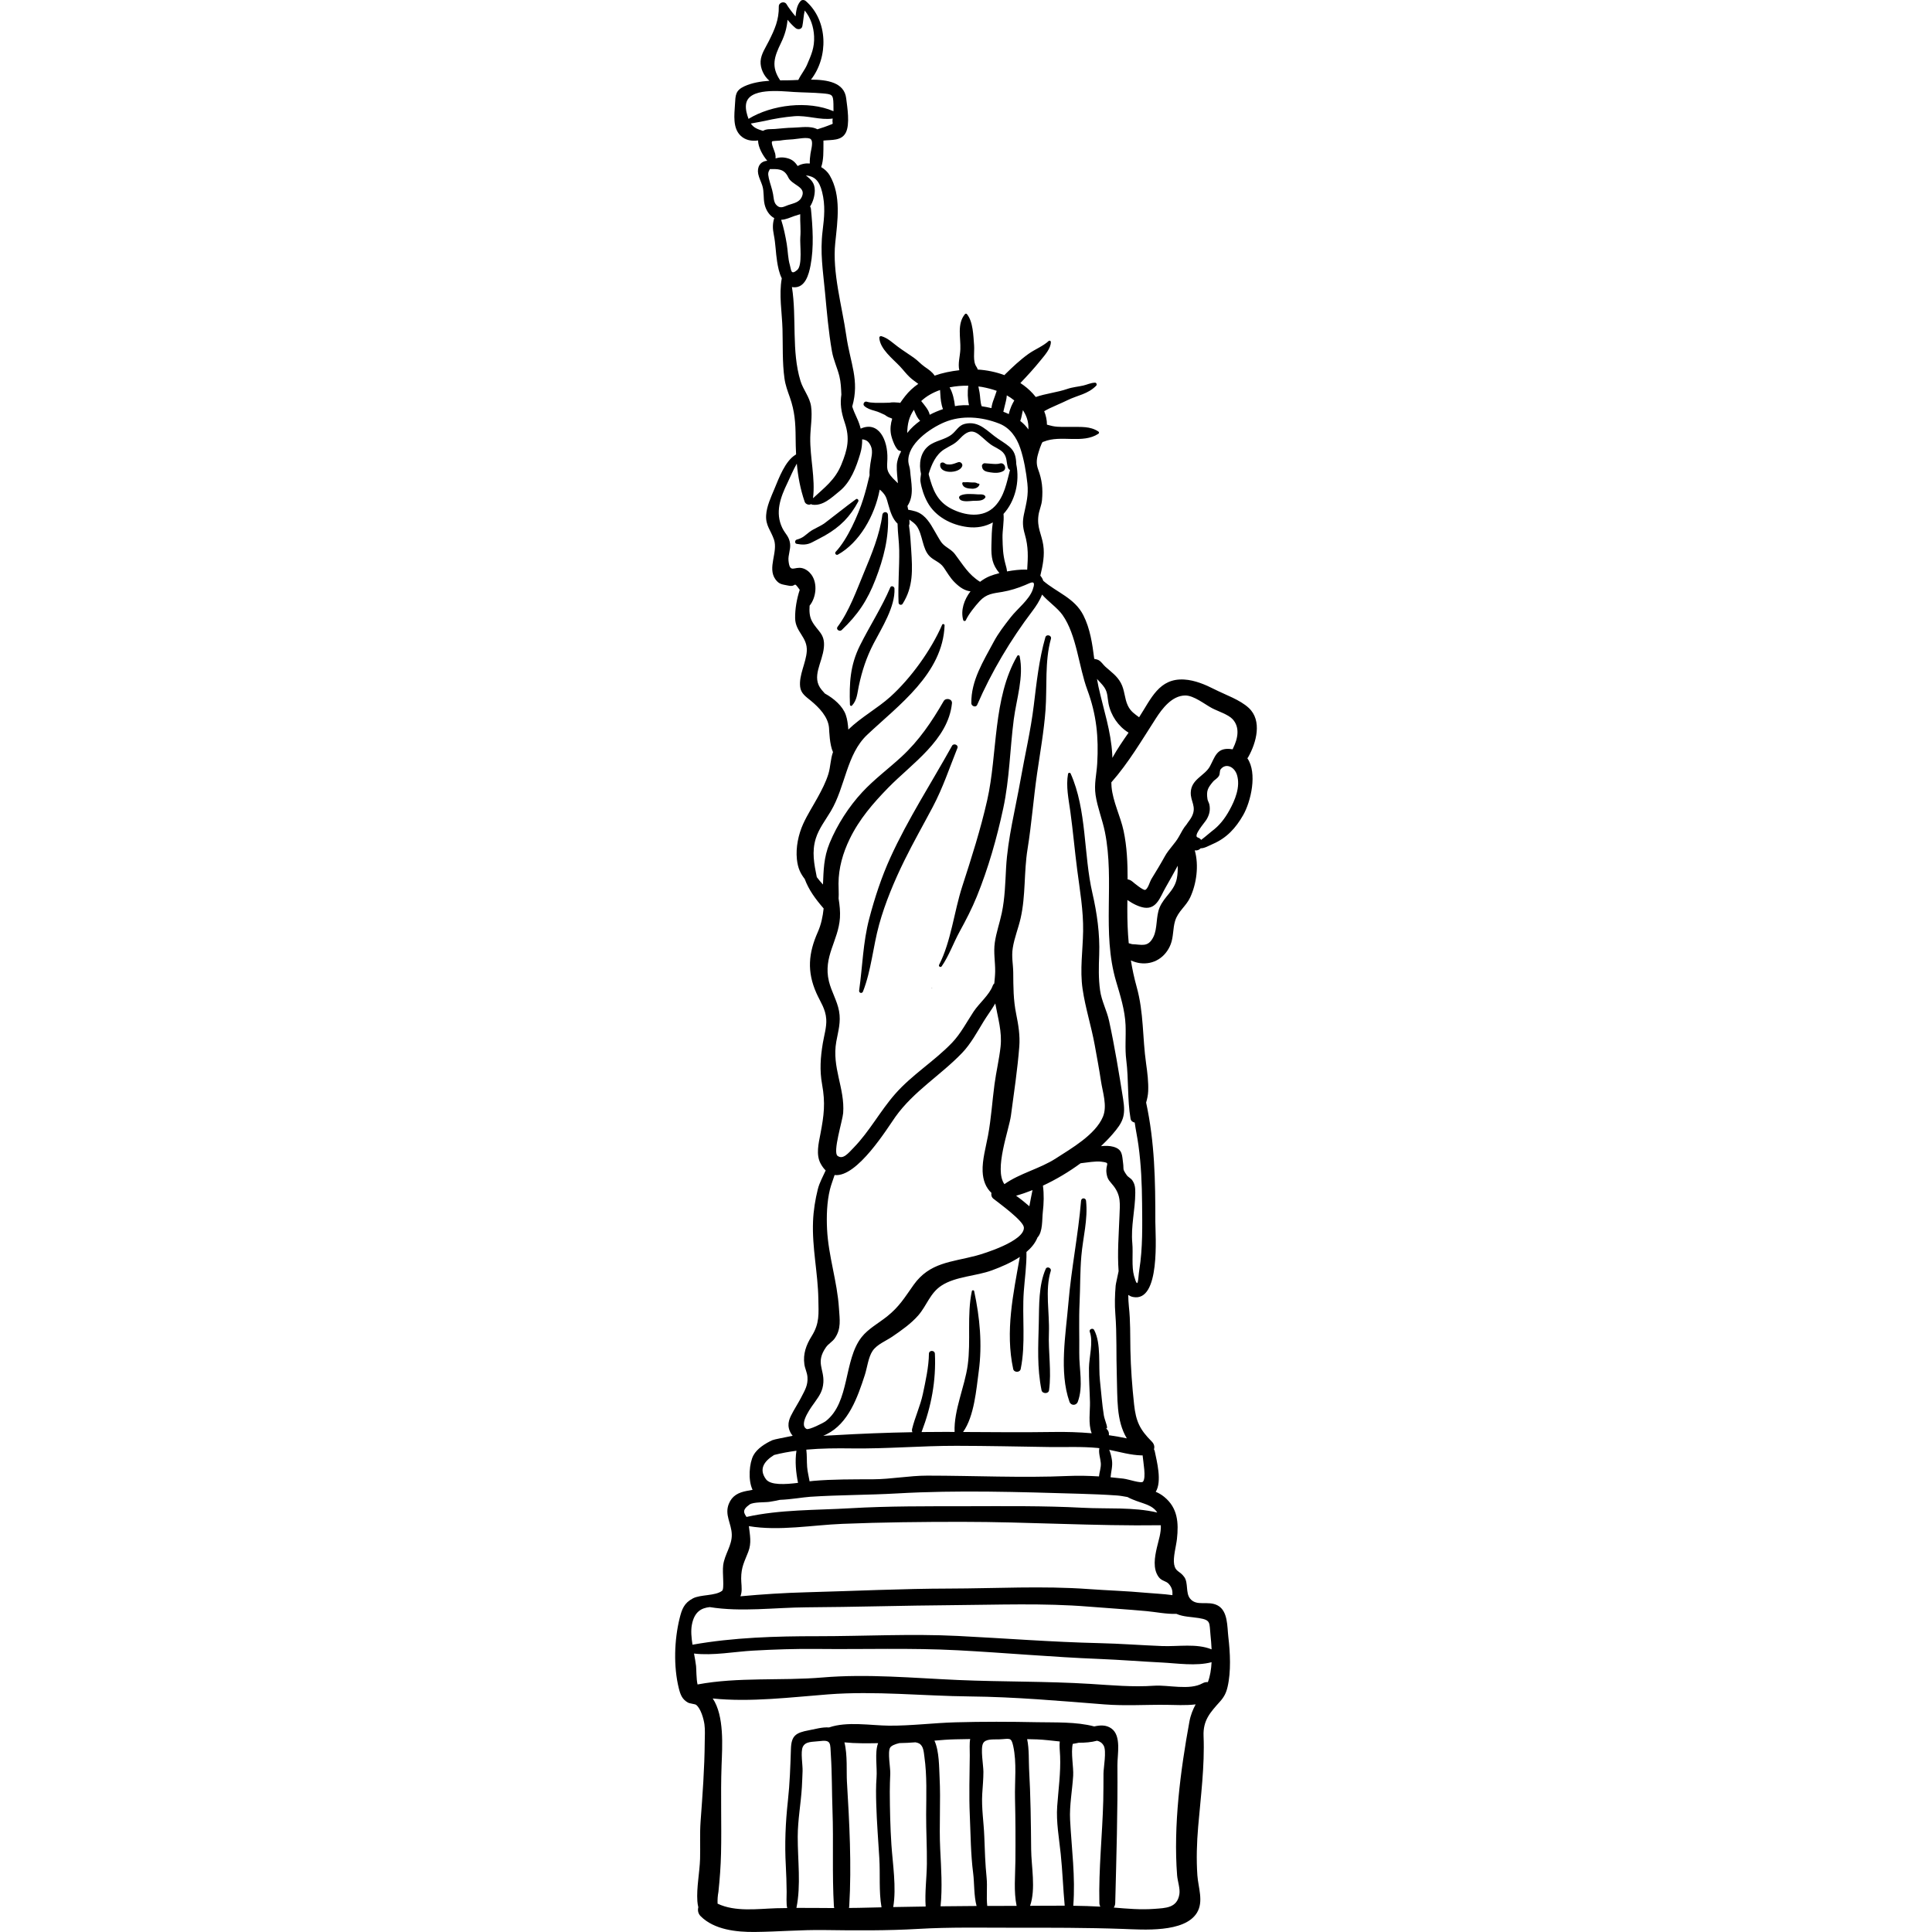 <?xml version="1.0" encoding="iso-8859-1"?>
<!-- Generator: Adobe Illustrator 19.0.0, SVG Export Plug-In . SVG Version: 6.00 Build 0)  -->
<svg xmlns="http://www.w3.org/2000/svg" xmlns:xlink="http://www.w3.org/1999/xlink" version="1.1" id="Layer_1" x="0px" y="0px" viewBox="0 0 512.002 512.002" style="enable-background:new 0 0 512.002 512.002;" xml:space="preserve">
<g>
	<g>
		<path d="M235.314,136.436c-0.052-0.976-1.359-0.923-1.479,0c-0.686,5.249-2.861,10.472-4.882,15.327    c-1.94,4.662-3.962,10.331-7.002,14.367c-0.492,0.654,0.544,1.376,1.099,0.848c4.304-4.089,6.812-7.85,8.979-13.451    C234.163,148.01,235.629,142.386,235.314,136.436z"/>
	</g>
</g>
<g>
	<g>
		<path d="M235.939,155.666c-2.192,5.181-5.503,10.304-8.04,15.396c-2.621,5.26-2.85,10.017-2.656,15.701    c0.009,0.264,0.347,0.433,0.541,0.224c1.363-1.46,1.398-3.256,1.811-5.198c0.854-4.02,2.035-7.631,3.942-11.289    c2.136-4.097,5.738-9.717,5.509-14.535C237.021,155.437,236.187,155.08,235.939,155.666z"/>
	</g>
</g>
<g>
	<g>
		<path d="M226.836,132.292c-2.781,2.016-5.443,4.2-8.185,6.27c-1.303,0.983-2.911,1.487-4.17,2.442    c-1.198,0.909-1.625,1.53-3.348,2.008c-0.522,0.144-0.585,1.014,0,1.12c1.446,0.263,2.714,0.309,4.042-0.392    c1.101-0.581,2.364-1.199,3.487-1.844c4.026-2.314,6.634-4.967,8.787-8.989C227.645,132.542,227.224,132.011,226.836,132.292z"/>
	</g>
</g>
<g>
	<g>
		<path d="M270.209,173.901c-0.063-0.292-0.483-0.328-0.626-0.081c-6.52,11.246-5.181,25.928-7.963,38.236    c-1.766,7.813-4.166,15.292-6.627,22.897c-2.149,6.635-2.933,14.499-6.112,20.716c-0.234,0.457,0.394,0.817,0.684,0.4    c1.908-2.745,3.129-6.232,4.757-9.2c1.661-3.028,3.248-6.089,4.55-9.297c3.057-7.534,5.296-15.418,7-23.358    c1.674-7.795,1.771-15.728,2.794-23.591C269.358,185.301,271.386,179.28,270.209,173.901z"/>
	</g>
</g>
<g>
	<g>
		<path d="M246.969,261.822c-0.073,0-0.073,0.113,0,0.113C247.041,261.935,247.041,261.822,246.969,261.822z"/>
	</g>
</g>
<g>
	<g>
		<path d="M252.305,197.637c-5.444,9.799-11.71,19.448-16.351,29.648c-2.354,5.174-4.143,10.636-5.589,16.13    c-1.677,6.369-1.769,12.625-2.685,19.073c-0.096,0.67,0.766,0.923,1.019,0.281c2.214-5.639,2.662-11.888,4.271-17.72    c1.598-5.791,4.064-11.637,6.705-17.017c2.355-4.795,5.025-9.467,7.524-14.196c2.715-5.139,4.371-10.225,6.529-15.6    C254.06,197.41,252.726,196.878,252.305,197.637z"/>
	</g>
</g>
<g>
	<g>
		<path d="M286.569,332.87c0.426-4.977,1.777-9.63,1.247-14.655c-0.089-0.841-1.25-0.856-1.32,0    c-0.755,9.057-2.595,18.016-3.357,27.098c-0.688,8.211-2.504,18.255,0.279,26.164c0.388,1.101,1.817,1.074,2.215,0    c1.513-4.08,0.331-8.644,0.383-12.934c0.052-4.395-0.125-8.848,0.082-13.23C286.293,341.188,286.216,336.994,286.569,332.87z"/>
	</g>
</g>
<g>
	<g>
		<path d="M277.139,336.252c-1.921,4.356-1.74,9.732-1.849,14.439c-0.143,6.099-0.494,11.693,0.731,17.749    c0.193,0.952,1.847,1.013,1.986,0c0.692-5.009-0.234-10.163-0.034-15.228c0.206-5.218-1.085-11.406,0.492-16.401    C278.709,336.043,277.475,335.49,277.139,336.252z"/>
	</g>
</g>
<g>
	<g>
		<path d="M253.952,122.485c-0.706,0.238-1.464,0.593-2.214,0.613c-0.331,0.009-0.808-0.009-1.111-0.151    c-0.281-0.132-0.38-0.336-0.715-0.381c-0.292-0.039-0.673,0.066-0.731,0.415c-0.456,2.704,5.093,2.607,5.815,0.548    C255.205,122.93,254.545,122.286,253.952,122.485z"/>
	</g>
</g>
<g>
	<g>
		<path d="M264.988,122.827c-0.651,0.199-1.513,0.144-2.188,0.082c-0.616-0.057-1.227-0.115-1.833-0.142    c-0.38-0.017-0.771,0.354-0.743,0.742c0.096,1.281,1.059,1.494,2.167,1.666c1.159,0.179,2.389,0.261,3.452-0.319    C266.941,124.257,266.197,122.456,264.988,122.827z"/>
	</g>
</g>
<g>
	<g>
		<path d="M260.924,131.294c-0.541-0.397-1.139-0.239-1.789-0.281c-0.888-0.056-1.77-0.123-2.659-0.096    c-0.438,0.014-2.806,0.184-2.222,1.237c0.544,0.984,2.641,0.631,3.564,0.576c1.118-0.066,2.518,0.154,3.268-0.823    C261.243,131.702,261.099,131.422,260.924,131.294z"/>
	</g>
</g>
<g>
	<g>
		<path d="M259.348,128.16c-0.278,0.028-0.332-0.082-0.586-0.185c-0.352-0.141-0.761-0.115-1.13-0.113    c-0.436,0.002-0.859-0.063-1.292-0.082c-0.307-0.014-0.658,0.078-0.959,0.01c-0.241-0.053-0.412,0.143-0.374,0.374    c0.204,1.2,1.612,1.307,2.626,1.351c0.749,0.033,1.662-0.285,1.931-1.072C259.608,128.316,259.489,128.146,259.348,128.16z"/>
	</g>
</g>
<g>
	<g>
		<path d="M330.79,200.647c2.16-3.831,3.77-9.669,0.148-13.036c-2.352-2.186-6.209-3.48-9.071-4.935    c-2.482-1.262-5.203-2.413-8.004-2.59c-6.707-0.422-8.8,5.094-11.988,9.996c-1.118-0.845-2.229-1.501-2.984-3.088    c-0.904-1.901-0.813-4.066-1.832-5.969c-1.02-1.905-2.54-2.924-4.102-4.317c-0.599-0.534-1.063-1.341-1.778-1.744    c-0.37-0.208-0.784-0.272-1.192-0.353c-0.504-4-1.091-8.014-2.879-11.548c-2.329-4.602-7.043-6.045-10.636-9.146    c-0.151-0.482-0.402-0.939-0.773-1.359c0.648-2.709,1.195-5.38,0.771-8.144c-0.442-2.865-1.704-4.609-1.265-7.847    c0.182-1.35,0.808-2.614,0.935-4.013c0.278-3.057,0.01-5.386-1.023-8.169c-0.484-1.305-0.45-2.483-0.083-3.844    c0.146-0.543,0.956-3.313,1.343-3.433c0.073-0.023,0.143-0.03,0.22-0.062c4.545-1.875,10.326,0.654,14.49-2.098    c0.221-0.146,0.221-0.446,0-0.593c-2.187-1.446-4.626-1.184-7.164-1.226c-1.615-0.027-3.347,0.113-4.938-0.207    c-0.554-0.112-1.041-0.263-1.534-0.388c0.003-1.224-0.274-2.422-0.728-3.564c0.441-0.247,0.904-0.513,1.449-0.772    c1.549-0.738,3.139-1.373,4.685-2.13c2.825-1.382,5.388-1.579,7.642-3.85c0.279-0.282,0.083-0.83-0.336-0.811    c-1.181,0.053-2.051,0.532-3.126,0.774c-1.401,0.315-2.793,0.402-4.215,0.896c-2.589,0.899-5.67,1.206-8.329,2.133    c-0.25-0.313-0.507-0.617-0.77-0.907c-0.975-1.075-2.098-1.999-3.314-2.797c1.853-1.937,3.681-3.931,5.356-6.012    c1.04-1.291,2.738-3.123,2.721-4.878c-0.003-0.305-0.37-0.442-0.586-0.242c-1.512,1.39-3.698,2.224-5.37,3.427    c-2.222,1.6-4.172,3.447-6.125,5.359c-0.082,0.081-0.143,0.167-0.21,0.251c-2.275-0.838-4.693-1.34-7.094-1.481    c-0.056-0.241-0.157-0.483-0.327-0.721c-1.033-1.444-0.489-3.997-0.629-5.685c-0.206-2.491-0.239-6.276-1.911-8.295    c-0.115-0.139-0.39-0.139-0.504,0c-2.169,2.618-1.106,6.256-1.23,9.326c-0.074,1.861-0.696,3.803-0.275,5.553    c-2.246,0.256-4.465,0.696-6.545,1.441c-0.656-1.021-1.598-1.627-2.607-2.329c-1.058-0.735-1.86-1.691-2.907-2.425    c-1.368-0.959-2.783-1.852-4.135-2.844c-1.41-1.033-2.755-2.4-4.471-2.867c-0.253-0.069-0.549,0.131-0.535,0.408    c0.152,2.989,3.567,5.58,5.482,7.614c0.862,0.916,1.645,1.964,2.554,2.823c0.708,0.669,1.515,1.213,2.292,1.8    c-1.29,0.886-2.47,1.955-3.488,3.259c-0.442,0.566-0.882,1.161-1.301,1.78c-0.125-0.028-0.25-0.059-0.388-0.07    c-0.759-0.06-1.675-0.152-2.456,0.018c-0.06-0.002-0.148-0.001-0.296,0.006c-0.442,0.02-0.816,0.036-1.254,0.03    c-1.342-0.016-3.186,0.109-4.475-0.302c-0.639-0.204-1.141,0.672-0.656,1.126c0.734,0.685,1.733,1.003,2.673,1.261    c1.366,0.375,1.718,0.674,2.812,1.128c0.373,0.312,0.798,0.555,1.273,0.722c0.827,0.29,0.06-0.01,0.639,0.282    c-0.409,1.313-0.568,2.683-0.328,4.081c0.192,1.117,1.359,4.565,2.461,4.412c0.059,0.067,0.153,0.11,0.238,0.161    c-0.669,1.194-1.1,2.507-1.147,3.719c-0.06,1.538,0.174,3.149,0.291,4.718c-0.415-0.429-0.865-0.823-1.304-1.289    c-1.886-2.01-1.557-2.731-1.481-5.168c0.159-5.024-2.32-10.132-7.079-8.012c-0.228-0.91-0.537-1.811-0.948-2.694    c-0.579-1.25-0.988-2.207-1.289-3.164c1.992-6.991-0.53-11.477-1.583-18.834c-1.126-7.859-3.727-16.659-2.919-24.51    c0.594-5.777,1.662-12.555-1.467-17.915c-0.526-0.901-1.324-1.647-2.251-2.19c0.676-2.016,0.566-4.145,0.593-6.253    c0.003-0.263,0.003-0.524-0.006-0.782c2.215-0.237,4.774,0.104,5.915-2.077c1.17-2.233,0.409-6.738,0.11-9.159    c-0.515-4.161-4.968-4.902-9.324-4.915c4.634-5.925,4.586-15.627-1.367-20.815c-0.384-0.335-1.019-0.418-1.393,0    c-0.971,1.086-1.17,2.577-1.33,4.066c-0.971-1.152-2.001-2.55-2.364-3.201c-0.536-0.962-2.092-0.536-2.074,0.562    c0.057,3.547-1.079,6.051-2.632,9.165c-0.843,1.691-2.075,3.44-2.191,5.334c-0.114,1.865,0.846,3.948,2.337,5.194    c-2.313,0.159-4.634,0.54-6.636,1.465c-2.386,1.102-2.349,2.353-2.493,4.801c-0.161,2.726-0.655,6.256,1.513,8.307    c1.283,1.215,2.959,1.475,4.605,1.242c0.019,1.852,1.291,4.039,2.446,5.394c-1.887,0.112-2.771,1.683-2.399,3.502    c0.213,1.042,0.756,2.056,1.079,3.073c0.522,1.643,0.223,3.314,0.605,4.959c0.353,1.52,1.237,2.96,2.558,3.659    c-0.456,1.448-0.446,2.765-0.107,4.438c0.479,2.365,0.49,4.7,0.868,7.07c0.204,1.283,0.523,3.035,1.237,4.446    c-0.793,4.389,0.07,9.045,0.192,13.473c0.117,4.277-0.071,8.812,0.521,13.045c0.26,1.864,0.828,3.315,1.435,5.043    c1.29,3.672,1.5,6.766,1.523,10.651c0.009,1.508,0.045,2.986,0.123,4.447l-0.038,0.019c-0.045,0.023-0.08,0.055-0.116,0.086    c-2.763,1.666-4.406,6.201-5.581,9.018c-0.913,2.186-2.068,4.62-2.206,7.021c-0.158,2.727,1.254,4.018,2.077,6.42    c1.138,3.322-1.822,7.487,0.392,10.557c0.999,1.386,1.87,1.328,3.45,1.659c2.239,0.468,1.185-1.421,2.939,1.047    c0.016,0.021,0.026,0.063,0.041,0.09c-0.795,2.413-1.246,5.078-1.213,7.489c0.051,3.688,3.335,4.998,3.086,8.779    c-0.203,3.07-2.115,6.313-1.759,9.403c0.207,1.793,1.567,2.644,2.839,3.695c2.159,1.782,4.581,4.261,4.817,7.186    c0.076,0.937,0.133,4.415,1.051,6.43c-0.681,1.865-0.643,3.944-1.242,5.854c-0.675,2.159-1.705,4.131-2.789,6.109    c-1.279,2.336-2.757,4.618-3.858,7.033c-1.291,2.833-2.003,6.288-1.68,9.381c0.26,2.487,0.997,3.839,2.077,5.252    c1.052,2.863,2.852,5.325,5.013,7.806c-0.23,2.14-0.654,4.243-1.548,6.257c-2.47,5.563-2.93,10.436-0.356,16.209    c1.034,2.321,2.418,4.131,2.596,6.883c0.134,2.081-0.572,4.312-0.914,6.375c-0.617,3.729-0.866,7.161-0.192,10.884    c0.914,5.033,0.506,8.172-0.443,13.156c-0.471,2.478-1.224,5.471,0.048,7.835c0.417,0.774,0.87,1.368,1.346,1.834    c-0.724,1.636-1.641,3.211-2.079,4.968c-0.69,2.762-1.149,5.633-1.266,8.469c-0.291,7.096,1.298,13.669,1.407,20.67    c0.061,3.923,0.366,6.378-1.772,9.805c-1.466,2.349-2.32,4.701-1.935,7.456c0.162,1.163,0.735,2.178,0.82,3.38    c0.155,2.17-0.657,3.455-1.683,5.44c-0.632,1.222-1.392,2.412-2.062,3.622c-0.93,1.677-1.776,3.234-0.953,5.227    c0.213,0.516,0.475,0.939,0.774,1.286c-2.184,0.456-4.86,0.931-5.371,1.161c-1.81,0.815-4.066,2.213-5.032,4.028    c-1.072,2.013-1.484,6.48-0.221,9.132c-0.526,0.095-1.04,0.189-1.517,0.279c-2.238,0.428-3.906,1.263-4.78,3.441    c-1.173,2.923,0.71,5.184,0.788,8.096c0.079,2.962-1.893,5.222-2.278,8.155c-0.274,2.086,0.385,6.26-0.29,6.784    c-1.789,1.39-5.703,0.954-7.719,2.004c-2.347,1.222-2.94,2.88-3.53,5.255c-1.426,5.741-1.654,12.808-0.219,18.583    c0.426,1.715,0.9,2.933,2.425,3.78c0.499,0.277,1.875,0.372,2.167,0.603c1.251,0.988,1.992,3.725,2.195,5.149    c0.211,1.481,0.092,3.158,0.081,4.658c-0.053,7.015-0.577,14.04-1.095,21.03c-0.248,3.344-0.043,6.624-0.141,9.941    c-0.108,3.662-0.966,7.621-0.718,11.246c0.041,0.594,0.136,1.12,0.255,1.617c-0.213,0.797-0.073,1.681,0.634,2.386    c3.567,3.555,9.39,4.209,14.34,4.161c6.137-0.06,12.284-0.597,18.454-0.507c8.253,0.119,16.668,0.178,24.882-0.305    c8.437-0.496,16.691-0.304,25.153-0.312c9.72-0.009,19.425-0.026,29.129,0.321c5.229,0.187,16.245,1.073,19.535-4.268    c1.844-2.994,0.349-6.703,0.127-9.934c-0.295-4.297-0.154-8.635,0.213-12.924c0.674-7.852,1.752-16.095,1.429-23.962    c-0.174-4.215,1.753-6.262,4.354-9.17c1.094-1.224,1.635-2.285,2.004-3.868c0.957-4.101,0.694-9.125,0.204-13.281    c-0.314-2.665-0.075-6.838-2.811-8.314c-2.613-1.411-5.6,0.394-7.36-1.869c-1.174-1.509-0.41-4.131-1.5-5.663    c-1.216-1.709-2.324-1.322-2.69-3.357c-0.333-1.859,0.539-4.831,0.746-6.741c0.464-4.267,0.233-8.209-3.37-11.146    c-0.748-0.61-1.499-1.039-2.252-1.346c1.709-2.781,0.27-8.137-0.255-10.723c-0.043-0.21-0.119-0.385-0.217-0.537    c0.212-0.642,0.091-1.393-0.588-2.073c-3.167-3.168-4.188-5.328-4.678-9.821c-0.513-4.695-0.88-9.698-0.977-14.405    c-0.08-3.951,0.028-7.635-0.404-11.563c-0.11-1.008-0.146-2.03-0.166-3.055c0.367,0.245,0.767,0.448,1.241,0.543    c7.382,1.485,5.936-16.528,5.938-19.925c0.008-10.945-0.157-20.989-2.442-31.595c0.278-0.962,0.5-1.942,0.545-3.003    c0.103-2.395-0.211-4.953-0.549-7.319c-0.995-6.965-0.585-13.434-2.501-20.323c-0.667-2.398-1.159-4.713-1.531-7.014    c0.829,0.372,1.697,0.611,2.402,0.705c3.68,0.491,6.819-1.589,8.138-4.977c0.772-1.981,0.559-4.153,1.163-6.167    c0.786-2.621,2.905-3.897,4.01-6.27c1.669-3.584,2.358-8.467,1.212-12.465c0.672,0.095,1.211-0.145,1.559-0.555    c0.994,0.034,2.143-0.673,3.246-1.149c3.659-1.583,6.062-4.207,8.025-7.643c2.036-3.564,3.824-11.126,1.113-15.064    C330.651,200.856,330.725,200.762,330.79,200.647z M292.668,182.174c0.946,1.419,0.79,2.731,1.109,4.319    c0.632,3.144,2.585,6.013,5.308,7.67c-1.51,2.166-3.028,4.376-4.299,6.684c-0.002-0.26-0.005-0.522-0.018-0.782    c-0.338-6.337-2.305-11.933-3.662-18.08c-0.15-0.679-0.277-1.37-0.394-2.068C291.356,180.678,292.113,181.342,292.668,182.174z     M271.096,108.69c0.396,0.623,0.738,1.299,1.008,2.042c0.392,1.078,0.472,2.095,0.432,3.086c-0.57-0.844-1.307-1.591-2.157-2.257    C270.74,110.645,270.831,109.645,271.096,108.69z M266.557,106.393c0.151-0.534,0.212-1.076,0.256-1.621    c0.705,0.392,1.367,0.845,1.983,1.349c-0.278,0.496-0.552,0.995-0.777,1.52c-0.261,0.606-0.521,1.345-0.673,2.096    c-0.472-0.221-0.954-0.43-1.451-0.619C266.137,108.217,266.304,107.288,266.557,106.393z M260.225,102.545    c1.325,0.246,2.647,0.58,3.913,1.03c-0.259,0.719-0.472,1.459-0.765,2.205c-0.297,0.761-0.54,1.564-0.635,2.376    c-0.862-0.205-1.727-0.37-2.579-0.494c-0.382-0.972-0.383-2.604-0.562-3.624c-0.096-0.549-0.204-1.084-0.313-1.62    C259.596,102.462,259.922,102.489,260.225,102.545z M256.595,102.214c-0.212,1.716-0.18,3.504,0.205,5.163    c-1.007-0.025-1.956,0.005-2.79,0.099c-0.305,0.035-0.622,0.105-0.933,0.157c-0.195-1.674-0.568-3.513-1.421-4.98    C253.293,102.316,254.969,102.19,256.595,102.214z M264.796,112.251c2.869,1.126,4.604,3.644,5.567,6.471    c0.983,2.883,1.59,6.412,1.908,9.423c0.326,3.086-0.276,5.139-0.91,8.124c-0.417,1.961-0.341,3.347,0.216,5.276    c1.003,3.468,0.852,6.067,0.641,9.439c-0.153-0.012-0.308-0.036-0.46-0.038c-1.414-0.025-3.18,0.167-4.893,0.488    c-0.048-0.719-0.234-1.278-0.436-2.034c-0.666-2.496-0.691-4.288-0.754-6.851c-0.051-2.027,0.46-4.28,0.267-6.358    c3.049-3.332,4.356-8.472,3.379-13.182c-0.099-3.886-1.545-4.556-4.847-6.752c-2.74-1.822-4.935-4.873-8.804-3.924    c-1.616,0.397-2.233,1.843-3.444,2.798c-1.822,1.434-4.367,1.613-6.153,3.041c-2.187,1.75-2.623,4.768-1.997,7.411    c-0.126,0.816-0.213,1.568-0.143,2.027c0.283,1.846,0.95,3.84,1.853,5.487c2.119,3.864,6.341,6.037,10.624,6.577    c2.553,0.321,4.805-0.175,6.7-1.228c-0.309,1.932-0.314,3.923-0.374,5.967c-0.099,3.39,0.251,5.219,2.115,7.469    c-0.942,0.241-1.82,0.509-2.536,0.798c-0.886,0.356-1.763,0.875-2.593,1.505c-3.124-1.967-4.466-4.454-6.633-7.306    c-0.713-0.939-1.478-1.348-2.408-2.017c-1.207-0.869-1.476-1.546-2.197-2.737c-1.15-1.901-2.137-4.119-3.908-5.553    c-1.309-1.06-2.548-1.223-3.896-1.492c-0.057-0.329-0.132-0.659-0.201-0.989c1.911-2.862,0.934-6.22,0.7-9.453    c-0.056-0.775-0.408-1.548-0.457-2.249c-0.341-4.732,5.778-8.899,9.54-10.481C254.888,109.961,260.182,110.44,264.796,112.251z     M263.673,134.139c-3.08,3.255-7.96,2.554-11.627,0.644c-3.737-1.946-4.853-5.049-5.862-8.784    c-0.033-0.122-0.056-0.245-0.082-0.367c0.017-0.06,0.024-0.104,0.046-0.174c0.737-2.341,1.813-4.951,4.09-6.383    c1.798-1.131,2.652-1.22,4.171-2.865c3.559-3.855,4.9-0.832,8.089,1.54c1.021,0.758,2.457,1.234,3.31,2.155    c1.127,1.219,0.851,2.544,1.29,3.983c0.1,0.328,0.312,0.543,0.563,0.67C266.769,127.953,266.162,131.51,263.673,134.139z     M249.127,103.356c0.018,0.356,0.048,0.702,0.064,1.01c0.064,1.289,0.215,2.795,0.711,4.057c-1.195,0.401-2.385,0.899-3.52,1.501    c-0.131-0.764-0.585-1.479-1.081-2.146c-0.382-0.515-0.765-1.015-1.172-1.493C245.511,104.978,247.243,104.02,249.127,103.356z     M242.186,108.595c0.078,0.179,0.154,0.357,0.226,0.532c0.325,0.781,0.763,1.779,1.442,2.383    c-1.276,0.923-2.426,1.959-3.326,3.113c-0.023,0.029-0.059,0.076-0.104,0.133C240.473,112.338,240.885,110.526,242.186,108.595z     M206.998,11.318c0.989-2.038,1.546-4.003,1.707-6.076c0.683,0.834,1.406,1.612,2.127,2.199c0.581,0.474,1.599,0.383,1.791-0.473    c0.227-1.012,0.328-2.807,0.632-4.177c1.584,1.892,2.376,4.369,2.488,6.831c0.136,2.994-0.742,4.895-1.855,7.504    c-0.596,1.399-1.627,2.608-2.322,4.057c-1.126,0.052-2.162,0.106-3.017,0.104c-0.581-0.002-1.182,0-1.79,0.007    C204.276,17.623,205.177,15.069,206.998,11.318z M197.699,27.665c0.576-4.553,9.259-3.501,12.69-3.289    c2.496,0.154,5.02,0.143,7.538,0.365c2.58,0.228,2.883,0.268,2.943,2.827c0.013,0.56,0.03,1.235,0.015,1.902    c-6.709-2.897-16.331-1.745-22.519,2.033C197.921,30.312,197.539,28.929,197.699,27.665z M202.204,34.68    c-1.453-0.437-2.479-0.826-3.227-1.941c1.529-0.259,3.755-0.713,3.715-0.703c2.516-0.578,5.186-1.021,7.774-1.236    c3.462-0.288,6.908,1.11,10.207,0.615c-0.318,1.884,0.873,1.013-1.684,2.054c-0.775,0.315-1.591,0.503-2.372,0.795    c-1.833-1.005-4.508-0.461-6.444-0.43c-1.677,0.026-3.176,0.221-4.826,0.348C204.242,34.264,203.153,34.097,202.204,34.68z     M214.611,43.323c-1.129-0.089-2.255,0.11-3.209,0.677c-0.58-0.836-1.226-1.619-2.486-2.003c-1.346-0.41-2.393-0.322-3.386-0.018    c0.031-0.39,0.007-0.783-0.091-1.251c-0.136-0.651-1.22-2.851-0.804-3.266c0.117-0.117,1.753-0.16,2.033-0.206    c1.183-0.196,2.31-0.276,3.505-0.343c0.96-0.054,3.947-0.714,4.702-0.028c0.035,0.032,0.052,0.083,0.081,0.122    c0.041,0.078,0.086,0.152,0.137,0.221c0.344,0.909-0.205,2.741-0.303,3.48C214.663,41.666,214.559,42.462,214.611,43.323z     M205.593,54.139c-0.53-0.654-0.581-1.886-0.717-2.666c-0.26-1.506-0.798-2.786-1.13-4.23c-0.33-1.432-0.11-1.678,0.287-2.43    c1.995-0.003,3.757-0.214,4.863,2.184c0.952,2.062,4.578,2.424,3.71,4.874c-0.631,1.784-2.142,1.929-3.723,2.475    C207.737,54.741,206.722,55.531,205.593,54.139z M208.501,64.662c-0.347-2.083-0.817-4.357-1.486-6.42    c0.012,0,0.023,0.003,0.034,0.002c1.24-0.037,2.339-0.616,3.486-1.004c0.515-0.174,1.032-0.306,1.532-0.474    c-0.068,2.038,0.198,4.055,0.023,6.129c-0.154,1.817,0.632,7.417-0.806,8.647c-1.733,1.483-1.585,0.009-1.948-1.242    C208.794,68.437,208.815,66.552,208.501,64.662z M209.874,76.067c0.154,0.03,0.31,0.056,0.477,0.066    c3.056,0.174,3.992-3.411,4.445-5.753c0.937-4.842,0.587-10.207,0.106-15.069c-0.021-0.22-0.109-0.41-0.221-0.585    c0.805-1.263,1.251-2.899,1.248-4.27c-0.003-2.036-1.063-2.898-2.359-3.983c2.287,0.264,3.526,1.322,4.294,4.376    c0.9,3.574,0.584,6.71,0.14,10.31c-0.715,5.798,0.098,10.579,0.642,16.37c0.488,5.195,0.927,10.395,1.826,15.544    c0.408,2.337,1.403,4.335,1.965,6.58c0.406,1.62,0.463,3.272,0.536,4.926c-0.35,2.346-0.1,4.513,0.88,7.376    c1.451,4.238,0.758,7.158-0.883,11.164c-1.69,4.124-4.471,6.079-7.51,8.92c0.656-5.226-0.82-10.773-0.731-16.073    c0.045-2.669,0.605-5.639,0.217-8.284c-0.368-2.509-2.078-4.347-2.806-6.728C209.715,93.001,211.168,84.307,209.874,76.067z     M215.934,371.599c1.223-1.744,2.125-2.976,2.269-5.252c0.225-3.572-2.124-5.298,0.702-9.324c0.63-0.898,1.69-1.445,2.326-2.363    c1.764-2.549,1.288-4.995,1.106-7.916c-0.445-7.134-2.806-13.839-3.156-21.006c-0.166-3.394-0.052-7.167,0.758-10.493    c0.321-1.318,0.839-2.571,1.241-3.85c5.982,0.726,14.063-12.548,16.117-15.425c4.88-6.836,11.987-11,17.699-16.961    c2.253-2.352,3.973-5.522,5.654-8.281c0.917-1.505,2.131-3.122,3.113-4.8c0.688,3.797,1.832,7.506,1.404,11.433    c-0.364,3.337-1.167,6.666-1.611,9.999c-0.607,4.557-0.873,9.027-1.714,13.57c-0.551,2.98-1.557,6.469-1.434,9.493    c0.097,2.372,0.847,4.313,2.332,5.704c-0.105,0.569,0.03,1.156,0.536,1.555c1.669,1.314,7.958,5.861,8.065,7.607    c0.22,3.578-10.534,6.923-12.719,7.498c-6.518,1.716-12.261,1.758-16.51,7.733c-2.365,3.326-3.759,5.753-7.061,8.378    c-2.182,1.735-4.978,3.251-6.713,5.458c-4.807,6.113-3.043,17.219-9.507,22.27c-0.552,0.432-4.458,2.404-5.082,2.064    C211.435,377.425,215.426,372.324,215.934,371.599z M276.391,314.208c3.476-1.615,6.875-3.646,9.99-5.936    c1.855-0.211,3.959-0.594,5.444-0.415c2.799,0.338,1.002,0.489,1.437,3.208c0.269,1.687,0.906,2.003,1.849,3.23    c2.015,2.622,1.682,4.78,1.564,7.965c-0.18,4.819-0.59,9.77-0.231,14.614c-0.292,1.491-0.734,3.276-0.782,3.846    c-0.21,2.484-0.283,4.988-0.086,7.469c0.428,5.376,0.204,10.921,0.39,16.331c0.207,6.044-0.202,11.912,2.654,16.665    c-1.581-0.332-3.168-0.61-4.76-0.838c0.103-0.684-0.137-1.414-0.905-1.893c1.093,0.681-0.204-2.019-0.419-3.342    c-0.489-3-0.686-6.117-1.029-9.16c-0.46-4.082,0.382-9.859-1.552-13.506c-0.33-0.623-1.408-0.195-1.158,0.488    c0.987,2.699-0.177,6.742-0.207,9.568c-0.034,3.06,0.196,6.079,0.267,9.127c0.052,2.214-0.512,5.784,0.454,8.201    c-3.348-0.291-6.716-0.391-10.106-0.339c-7.941,0.122-15.966,0.047-23.978,0.003c2.977-4.16,3.512-11.383,4.144-16.02    c0.982-7.212,0.293-14.32-1.206-21.308c-0.064-0.302-0.546-0.303-0.611,0c-1.349,6.337-0.217,13.173-1.101,19.632    c-0.775,5.669-3.71,11.953-3.474,17.684c-0.808-0.003-1.617-0.009-2.424-0.011c-2.096-0.006-4.206,0.014-6.32,0.039    c0.011-0.044,0.028-0.083,0.035-0.132c2.525-6.615,3.825-13.479,3.488-20.603c-0.047-1.013-1.576-1.025-1.584,0    c-0.027,3.37-0.905,7.337-1.606,10.636c-0.678,3.193-2.086,6.126-2.849,9.263c-0.082,0.336-0.036,0.63,0.086,0.874    c-6.887,0.125-13.816,0.399-20.627,0.797c-0.993,0.057-1.995,0.107-3.003,0.161c0.301-0.135,0.593-0.273,0.864-0.406    c5.814-2.856,8.232-9.812,10.148-15.702c0.63-1.936,0.918-4.715,2.061-6.4c1.175-1.73,3.521-2.619,5.207-3.766    c2.376-1.618,5.044-3.494,6.927-5.676c2.257-2.617,3.095-5.9,6.154-7.879c3.753-2.429,9.105-2.469,13.333-4.022    c2.18-0.801,4.988-1.963,7.397-3.556c-1.74,9.795-3.905,19.705-1.758,29.705c0.21,0.977,1.782,0.987,1.986,0    c1.377-6.669,0.336-13.735,0.821-20.523c0.242-3.391,0.78-7,0.706-10.494c1.293-1.104,2.347-2.374,2.92-3.832    c1.451-1.548,1.191-4.753,1.413-6.7C276.626,318.883,276.697,316.551,276.391,314.208z M291.725,387.713    c0.096,1.255-0.38,2.403-0.481,3.555c-2.736-0.167-5.489-0.232-8.063-0.119c-12.349,0.541-25.009-0.088-37.442-0.088    c-4.831-0.001-9.563,0.95-14.402,0.967c-5.202,0.019-10.624-0.027-15.8,0.424c-0.285,0.025-0.624,0.065-0.987,0.113    c-0.211-1.272-0.554-2.521-0.651-3.815c-0.115-1.537-0.025-3.066-0.216-4.575c3.979-0.359,8.001-0.385,12.01-0.329    c9.262,0.13,18.503-0.705,27.774-0.69c8.218,0.015,16.433,0.195,24.588,0.322c4.271,0.066,8.546-0.166,12.813,0.247    c0.159,0.015,0.317,0.043,0.475,0.062C291.073,385.014,291.636,386.544,291.725,387.713z M272.789,319.681    c-0.048-0.044-0.09-0.091-0.14-0.134c-1.023-0.881-2.171-1.814-3.376-2.669c1.446-0.408,2.901-0.914,4.356-1.49    C273.343,316.818,273.038,318.241,272.789,319.681z M205.145,385.586c1.953-0.504,3.93-0.857,5.921-1.121    c-0.432,2.765-0.131,5.767,0.419,8.509c-3.358,0.42-7.31,0.676-8.509-0.981C201.007,389.268,202.565,387.199,205.145,385.586z     M211.061,505.613c1.247-6.049,0.326-12.644,0.345-18.903c0.013-4.425,0.832-8.708,1.101-13.103    c0.086-1.402,0.126-2.825,0.185-4.228c0.067-1.606-0.577-5.086,0.057-6.432c0.727-1.541,2.664-1.294,4.364-1.522    c3.276-0.439,2.874,0.58,3.077,3.688c0.314,4.835,0.255,9.759,0.429,14.606c0.305,8.475-0.122,16.978,0.375,25.44    c0.01,0.179,0.041,0.344,0.083,0.499C217.734,505.647,214.402,505.6,211.061,505.613z M227.459,505.602    c-0.827,0.021-1.65,0.018-2.473,0.027c0.037-0.146,0.063-0.303,0.073-0.471c0.646-11.007,0.039-22.084-0.617-33.066    c-0.146-2.451,0.181-7.071-0.659-10.345c2.925,0.303,6.031,0.256,8.941,0.212c-0.012,0.033-0.033,0.055-0.045,0.089    c-0.907,2.391-0.188,6.412-0.384,8.97c-0.181,2.37-0.15,4.79-0.077,7.168c0.144,4.757,0.519,9.469,0.809,14.214    c0.267,4.369-0.157,8.802,0.586,13.064C231.561,505.508,229.512,505.55,227.459,505.602z M245.309,505.248    c-2.864,0.042-5.729,0.088-8.596,0.145c0.891-5.145-0.152-11.557-0.482-16.563c-0.305-4.641-0.407-9.333-0.426-13.991    c-0.007-1.616,0.063-3.195,0.127-4.805c0.061-1.522-0.752-5.722-0.038-6.893c0.314-0.515,1.291-0.934,2.464-1.201    c1.415-0.019,2.833-0.097,4.25-0.207c0.392,0.071,0.735,0.172,0.984,0.318c1.169,0.681,1.204,2.246,1.385,3.524    c0.714,5.067,0.487,10.176,0.462,15.279c-0.021,4.358,0.241,8.731,0.193,13.076C245.587,497.719,245.062,501.481,245.309,505.248z     M249.258,505.193c0.514-4.951,0.152-10.247-0.09-15.088c-0.319-6.366,0.168-12.775-0.171-19.136    c-0.13-2.422-0.062-6.888-1.359-9.68c1.858-0.167,3.717-0.311,5.574-0.35c1.296-0.027,2.599-0.05,3.901-0.072    c-0.237,1.172-0.098,2.624-0.112,4.356c-0.044,5.322-0.227,10.562,0.009,15.86c0.229,5.123,0.233,10.263,0.893,15.359    c0.33,2.545,0.166,5.92,0.9,8.665C255.62,505.125,252.438,505.154,249.258,505.193z M268.531,505.08    c-2.303-0.002-4.6,0.009-6.898,0.018c-0.273-2.426,0.069-5.143-0.171-7.507c-0.373-3.677-0.48-7.216-0.613-10.9    c-0.135-3.747-0.773-7.578-0.543-11.327c0.121-1.963,0.312-3.857,0.308-5.834c-0.003-1.744-0.809-6.074-0.096-7.502    c0.633-1.266,2.678-1.026,4.277-1.081c2.754-0.094,3.169-0.716,3.711,1.735c0.998,4.511,0.373,9.38,0.484,13.955    c0.134,5.523,0.151,11.025,0.101,16.553c-0.034,3.85-0.471,8.052,0.321,11.889C269.12,505.078,268.825,505.08,268.531,505.08z     M272.987,505.063c1.554-4.502,0.318-10.483,0.281-14.949c-0.061-7.114-0.148-14.269-0.551-21.37    c-0.106-1.859,0.047-5.284-0.514-7.853c0.881,0.023,1.767,0.035,2.644,0.069c1.846,0.072,3.901,0.331,6.003,0.552    c-0.141,1.226,0.034,2.43,0.091,3.861c0.18,4.455-0.452,8.876-0.771,13.306c-0.299,4.148,0.504,8.498,0.932,12.616    c0.478,4.58,0.629,9.16,1.056,13.736C279.097,505.016,276.034,505.043,272.987,505.063z M292.438,469.974    c-0.02,2.411,0.001,4.828-0.062,7.238c-0.237,9.022-1.237,18.075-1.03,27.1c0.009,0.377,0.101,0.697,0.245,0.969    c-2.375-0.131-4.765-0.202-7.161-0.233c0.598-7.716-0.442-15.028-0.844-22.77c-0.198-3.814,0.59-7.892,0.817-11.716    c0.132-2.223-0.651-6.015-0.113-8.416c0.508-0.069,1.044-0.18,1.59-0.303c1.704,0.011,3.352-0.123,4.858-0.533    c0.722,0.172,1.336,0.562,1.76,1.319C293.284,464.029,292.451,468.421,292.438,469.974z M315.201,456.272    c-2.375,12.981-4.273,27.517-3.254,40.718c0.117,1.513,0.843,3.504,0.603,4.995c-0.595,3.679-3.621,3.656-6.63,3.884    c-3.629,0.275-7.167-0.042-10.766-0.344c0.231-0.313,0.38-0.716,0.392-1.21c0.304-12.168,0.685-24.323,0.58-36.498    c-0.025-2.888,1.115-7.835-1.604-9.76c-1.38-0.977-2.943-0.896-4.54-0.533c-4.793-1.27-10.326-1.02-15.135-1.12    c-7.205-0.149-14.413-0.171-21.636,0.028c-5.915,0.163-11.709,0.935-17.628,0.888c-4.73-0.038-11.138-1.192-15.877,0.472    c-1.757-0.139-3.739,0.454-5.335,0.748c-3.479,0.642-4.656,1.425-4.767,4.931c-0.149,4.64-0.302,9.222-0.811,13.84    c-0.626,5.684-0.869,11.386-0.544,17.104c0.133,2.335,0.19,4.608,0.222,6.95c0.009,0.701-0.148,3.306,0.15,4.291    c-0.955,0.015-1.91,0.016-2.867,0.046c-5.066,0.164-10.871,1.02-15.585-1.209c-0.045-1.048,0.025-2.091,0.223-3.132    c0.352-3.348,0.612-6.798,0.69-10.159c0.18-7.751-0.14-15.551,0.141-23.323c0.18-5.003,0.772-13.124-2.341-17.764    c10.008,1.039,20.921-0.348,30.56-1.086c12.562-0.962,25.105,0.424,37.65,0.548c11.822,0.116,23.804,1.18,35.593,2.107    c5.482,0.43,10.917,0.056,16.387,0.115c2.261,0.025,5.14,0.205,7.788-0.118C316.139,453.026,315.534,454.455,315.201,456.272z     M320.099,445.782c-0.451-0.043-0.936,0.044-1.434,0.321c-3.433,1.915-9.087,0.373-12.811,0.633    c-5.711,0.4-11.231-0.134-16.909-0.484c-11.643-0.718-23.309-0.523-34.957-1.028c-11.986-0.519-24.076-1.687-36.072-0.67    c-10.79,0.915-22.344-0.167-33.056,1.849c-0.343-1.414-0.311-4.168-0.395-4.897c-0.116-0.998-0.328-2.127-0.544-3.298    c5.02,0.602,10.742-0.501,15.625-0.773c5.688-0.317,11.305-0.509,17.008-0.446c12.428,0.137,24.847-0.306,37.305,0.354    c12.485,0.661,24.982,1.805,37.465,2.297c5.536,0.219,11.087,0.673,16.628,0.948c3.871,0.192,9.089,1.012,13.13-0.091    C320.986,442.362,320.71,444.189,320.099,445.782z M311.766,427.694c1.86,0.811,3.907,0.782,5.923,1.11    c3.29,0.535,2.762,1.183,3.107,4.511c0.122,1.173,0.231,2.462,0.291,3.785c-4.003-1.62-8.801-0.708-13.133-0.877    c-5.548-0.215-11.086-0.647-16.628-0.773c-12.482-0.285-24.986-1.28-37.465-1.904c-12.463-0.623-24.875,0.074-37.305,0.068    c-10.961-0.007-22.212,0.328-33.04,2.253c-0.288-1.855-0.456-3.699-0.17-5.242c0.661-3.562,2.563-4.483,4.729-4.727    c8.376,1.355,17.232,0.11,25.612,0.062c12.911-0.076,25.848-0.481,38.749-0.575c11.894-0.087,24.185-0.58,36.061,0.389    c5.128,0.418,10.249,0.72,15.379,1.195C306.268,427.19,309.128,427.788,311.766,427.694z M306.587,410.129    c-0.565,2.471-1.148,5.604,0.488,7.81c0.808,1.088,1.928,0.995,2.66,1.807c0.919,1.02,1.034,1.979,0.971,2.987    c-2.368-0.34-4.827-0.42-7.058-0.629c-5.049-0.472-10.106-0.616-15.152-0.983c-12.169-0.884-24.672-0.161-36.852-0.134    c-12.64,0.027-25.315,0.649-37.96,0.986c-5.799,0.154-11.676,0.525-17.455,1.065c0.094-0.278,0.179-0.573,0.241-0.91    c0.206-1.111-0.055-2.705-0.051-3.816c0.011-3.058,0.842-4.378,1.885-7.071c0.919-2.371,0.42-4.435,0.159-6.795    c7.991,1.35,16.849-0.291,24.792-0.609c10.534-0.423,21.065-0.534,31.618-0.533c17.577,0.002,35.242,1.145,52.76,0.9    C307.732,406.227,307.029,408.197,306.587,410.129z M306.686,400.837c-6.363-1.494-13.213-0.913-19.76-1.262    c-10.25-0.546-20.715-0.422-30.978-0.408c-10.242,0.015-20.49-0.06-30.703,0.54c-8.97,0.526-18.551,0.313-27.411,2.3    c-0.629-0.997-1.324-1.796,0.83-3.305c0.978-0.685,4.06-0.524,5.212-0.693c0.952-0.14,1.88-0.327,2.802-0.532    c2.977-0.109,6.144-0.688,8.046-0.815c7.66-0.506,15.365-0.447,23.031-0.888c16.013-0.921,32.394-0.38,48.409,0.088    c3.283,0.096,6.586,0.224,9.86,0.456c0.843,0.06,1.796,0.237,2.779,0.412c0.398,0.24,0.836,0.419,1.282,0.612    C302.756,398.493,305.324,398.711,306.686,400.837z M302.554,385.697c0.088,0.002,0.168-0.009,0.249-0.018    c0.174,1.904,0.97,5.871,0.114,6.968c-0.45,0.575-3.745-0.617-5.238-0.799c-1.092-0.133-2.222-0.251-3.366-0.355    c0.121-1.518,0.611-2.969,0.358-4.587c-0.123-0.786-0.336-1.798-0.715-2.692C296.824,384.801,299.675,385.633,302.554,385.697z     M300.71,297.491c0.263,1.905,0.692,3.842,0.995,6.048c0.704,5.123,0.915,10.212,0.962,15.387    c0.054,5.858,0.189,11.805-0.741,17.61c-0.348,2.17-0.239,5.669-1.378,1.657c-0.721-2.542-0.225-6.065-0.473-8.723    c-0.419-4.496,0.766-8.861,0.788-13.344c0.007-1.281-0.062-2.253-0.791-3.324c-0.386-0.568-1.097-0.832-1.47-1.366    c-1.246-1.787-0.737-1.494-0.966-3.146c-0.292-2.102-0.089-3.7-2.604-4.388c-0.983-0.268-2.102-0.283-3.258-0.153    c1.077-1.028,2.107-2.073,3.036-3.145c2.82-3.251,3.545-4.856,2.83-9.35c-1.095-6.888-2.24-13.92-3.723-20.721    c-0.606-2.779-1.983-5.215-2.383-8.073c-0.443-3.168-0.355-6.267-0.237-9.437c0.206-5.518-0.577-11.039-1.807-16.375    c-2.359-10.225-1.434-22.001-5.77-31.669c-0.127-0.284-0.62-0.213-0.676,0.088c-0.606,3.29,0.164,6.786,0.614,10.058    c0.704,5.132,1.152,10.292,1.819,15.437c0.701,5.404,1.648,10.755,1.562,16.217c-0.082,5.154-0.889,10.184-0.144,15.301    c0.733,5.04,2.317,9.872,3.224,14.893c0.571,3.165,1.17,6.313,1.645,9.496c0.443,2.969,1.735,6.604,0.519,9.501    c-1.985,4.73-8.355,8.366-12.456,11.017c-4.26,2.755-9.541,3.92-13.648,6.831c-2.795-3.926,1.219-14.332,1.735-18.214    c0.797-5.992,1.742-12.215,2.208-18.244c0.229-2.957-0.238-5.759-0.819-8.62c-0.771-3.787-0.753-7.201-0.784-10.977    c-0.019-2.265-0.5-4.158-0.125-6.542c0.424-2.694,1.474-5.207,2.081-7.874c1.376-6.037,0.847-12.217,1.83-18.297    c1.075-6.657,1.573-13.389,2.535-20.06c0.806-5.581,1.816-11.187,2.233-16.809c0.445-6.007-0.232-13.055,1.434-18.872    c0.273-0.95-1.206-1.354-1.477-0.407c-1.672,5.833-2.339,12.047-3.067,18.052c-0.804,6.629-2.349,13.131-3.509,19.709    c-1.342,7.61-3.401,15.582-3.829,23.296c-0.224,4.036-0.305,8.038-1.144,12.01c-0.555,2.635-1.462,5.14-1.844,7.803    c-0.382,2.66,0.132,5.16,0.094,7.691c-0.016,1.099-0.139,2.123-0.231,3.153c-0.161,0.136-0.307,0.309-0.399,0.566    c-0.886,2.471-3.627,4.696-5.08,6.898c-1.793,2.714-3.442,5.882-5.705,8.244c-4.694,4.9-10.555,8.436-15.07,13.565    c-3.964,4.504-6.809,9.931-10.997,14.24c-1.421,1.463-2.838,3.278-4.294,2.18c-1.319-0.995,1.345-9.359,1.493-11.341    c0.489-6.6-3.055-12.064-1.822-18.93c0.508-2.828,1.264-5.169,0.729-8.099c-0.501-2.741-2.034-5.174-2.685-7.885    c-1.582-6.58,2.518-10.71,2.923-16.822c0.105-1.589-0.068-3.347-0.358-5.118c0.089-1.299-0.025-2.566-0.021-3.951    c0.011-4.132,1.166-8.123,2.955-11.815c2.551-5.265,6.189-9.461,10.225-13.599c6.191-6.348,15.894-12.655,16.885-22.368    c0.123-1.2-1.643-1.542-2.19-0.593c-3.155,5.47-6.538,10.487-11.218,14.794c-3.421,3.149-7.168,5.914-10.358,9.346    c-3.563,3.833-6.653,8.641-8.658,13.5c-1.598,3.873-1.592,7.303-1.761,10.981c-0.576-0.626-1.131-1.28-1.638-1.959    c-0.691-3.441-1.372-6.721-0.258-10.268c0.825-2.623,2.57-4.854,3.96-7.184c3.883-6.506,4.16-15.089,9.643-20.258    c8.363-7.886,20.058-16.22,20.52-29.017c0.011-0.322-0.501-0.492-0.64-0.174c-2.934,6.763-8.324,14.217-13.73,19.098    c-3.359,3.032-7.785,5.432-11.142,8.699c-0.09-1.371-0.27-2.753-0.675-3.902c-0.812-2.309-3.107-4.318-5.556-5.669    c-0.255-0.291-0.534-0.598-0.837-0.96c-2.857-3.417,0.215-7.142,0.597-11.27c0.338-3.653-1.675-4.19-3.157-6.92    c-0.682-1.255-0.726-2.661-0.633-4.118c1.737-2.127,2.171-5.858,0.495-8.194c-0.59-0.823-1.474-1.51-2.451-1.748    c-2.117-0.515-3.277,1.514-3.634-1.973c-0.15-1.468,0.601-2.984,0.421-4.49c-0.236-1.977-1.273-2.555-2.063-4.184    c-1.976-4.078-0.503-8.099,1.351-11.916c0.61-1.254,1.553-3.53,2.492-5.138c0.314,3.395,0.923,6.718,2.08,10.097    c0.237,0.69,1.167,0.984,1.719,0.625c0.077,0.068,0.161,0.128,0.275,0.146c2.827,0.45,5.141-1.861,7.272-3.589    c2.945-2.388,4.408-6.362,5.465-9.927c0.379-1.277,0.535-2.544,0.509-3.796c1.004,0.134,1.686,0.438,2.301,1.788    c0.669,1.468,0.056,3.237-0.128,4.703c-0.126,1.006-0.282,2.035-0.212,3.035c-0.49,2.116-1.028,4.225-1.671,6.267    c-1.331,4.225-4.182,10.714-7.298,14.015c-0.37,0.392,0.098,1.012,0.576,0.747c5.643-3.128,9.77-10.246,11.081-17.228    c0.134,0.096,0.265,0.198,0.39,0.321c1.324,1.299,1.398,1.919,1.921,3.767c0.51,1.802,1.103,3.706,2.433,4.954    c-0.005,0.081-0.007,0.153-0.006,0.206c0.045,2.275,0.397,4.541,0.43,6.814c0.07,4.624-0.363,9.278-0.169,13.899    c0.024,0.578,0.771,0.788,1.083,0.293c2.853-4.516,2.601-9.009,2.267-14.193c-0.131-2.024-0.248-4.332-0.596-6.573    c0.084-0.158,0.141-0.341,0.142-0.559c0.002-0.306-0.009-0.637-0.029-0.976c0.728,0.525,1.469,1.038,1.921,1.675    c1.648,2.326,1.46,6.111,3.479,8.075c1.186,1.155,2.679,1.468,3.699,2.937c0.978,1.41,1.673,2.727,2.93,3.968    c1.291,1.278,2.648,2.207,4.168,2.345c-1.698,2.234-2.647,4.994-1.938,7.612c0.078,0.287,0.536,0.385,0.676,0.088    c0.777-1.662,2.435-3.737,3.683-5.092c1.834-1.99,3.603-2.045,6.034-2.458c2.007-0.341,4.091-0.989,6.001-1.793    c1.537-0.647,3.06-1.655,2.017,1.247c-0.966,2.684-4.048,5.005-5.829,7.29c-1.651,2.118-3.253,4.163-4.513,6.525    c-2.732,5.121-6.009,10.244-5.914,16.254c0.012,0.759,1.205,1.218,1.55,0.42c3.781-8.724,8.872-17.269,14.627-24.852    c0.888-1.17,1.956-2.749,2.573-4.375c1.662,1.904,4.087,3.523,5.429,5.425c3.743,5.304,4.292,13.695,6.553,19.797    c2.439,6.581,3.041,12.569,2.629,19.561c-0.174,2.943-0.869,5.405-0.427,8.37c0.492,3.305,1.815,6.505,2.474,9.785    c2.629,13.09-0.883,26.531,2.95,39.54c1.112,3.772,2.349,7.628,2.517,11.586c0.133,3.135-0.205,6.191,0.192,9.323    c0.648,5.122,0.263,10.457,1.13,15.489C299.704,297.063,300.177,297.394,300.71,297.491z M311.877,232.791    c-0.651,3.32-3.316,4.749-4.557,7.681c-1.025,2.422-0.535,5.596-1.668,7.853c-1.432,2.852-3.137,1.958-5.63,1.893    c-0.089-0.002-0.509-0.161-0.895-0.25c-0.273-2.934-0.383-5.91-0.376-9.067c0.001-0.794,0.01-1.59,0.019-2.386    c1.408,0.98,3.077,1.815,4.47,2.021c3.352,0.496,4.288-2.993,5.636-5.301c1.126-1.927,2.168-3.865,3.23-5.803    C312.129,230.514,312.106,231.625,311.877,232.791z M315.831,216.425c-0.436,0.855-0.961,1.384-1.375,2.064    c-0.82,0.937-1.334,1.973-2.036,3.238c-1.031,1.856-2.659,3.286-3.696,5.159c-1.162,2.102-2.371,4.086-3.631,6.137    c-0.345,0.561-0.879,2.584-1.609,2.807c-0.544,0.166-2.937-1.814-3.375-2.193c-0.409-0.354-0.848-0.537-1.28-0.593    c0.007-4.317-0.159-8.622-1.065-12.87c-0.824-3.862-2.851-7.732-3.194-11.673c-0.034-0.388-0.048-0.779-0.054-1.168    c4.52-5.104,8.172-11.32,11.842-17.009c1.646-2.552,4.224-5.972,7.72-6.014c2.301-0.028,5.196,2.346,7.113,3.355    c1.593,0.839,4.3,1.666,5.466,2.928c1.957,2.119,1.439,5.068,0.119,7.709c-0.045,0.09-0.07,0.179-0.104,0.269    c-0.283-0.047-0.576-0.084-0.886-0.103c-3.394-0.203-3.817,2.182-5.153,4.637c-1.345,2.472-4.923,3.372-5.068,6.856    C315.464,212.439,317.207,213.726,315.831,216.425z M325.804,214.743c-1.217,2.206-2.646,4.058-4.695,5.571    c-0.404,0.299-1.713,1.471-2.788,2.262c-0.204-0.277-0.506-0.506-0.924-0.641c-1.3-0.418,1.832-3.879,2.356-4.763    c0.756-1.275,1.029-2.452,0.757-3.917c-0.09-0.487-0.447-1.012-0.515-1.468c-0.33-2.226,0.078-2.959,1.422-4.581    c0.537-0.649,1.224-0.855,1.668-1.679c0.238-0.442,0.113-1.27,0.395-1.638c1.376-1.794,3.69-0.679,4.344,1.505    C328.769,208.545,327.292,212.047,325.804,214.743z"/>
	</g>
</g>
<g>
</g>
<g>
</g>
<g>
</g>
<g>
</g>
<g>
</g>
<g>
</g>
<g>
</g>
<g>
</g>
<g>
</g>
<g>
</g>
<g>
</g>
<g>
</g>
<g>
</g>
<g>
</g>
<g>
</g>
</svg>
